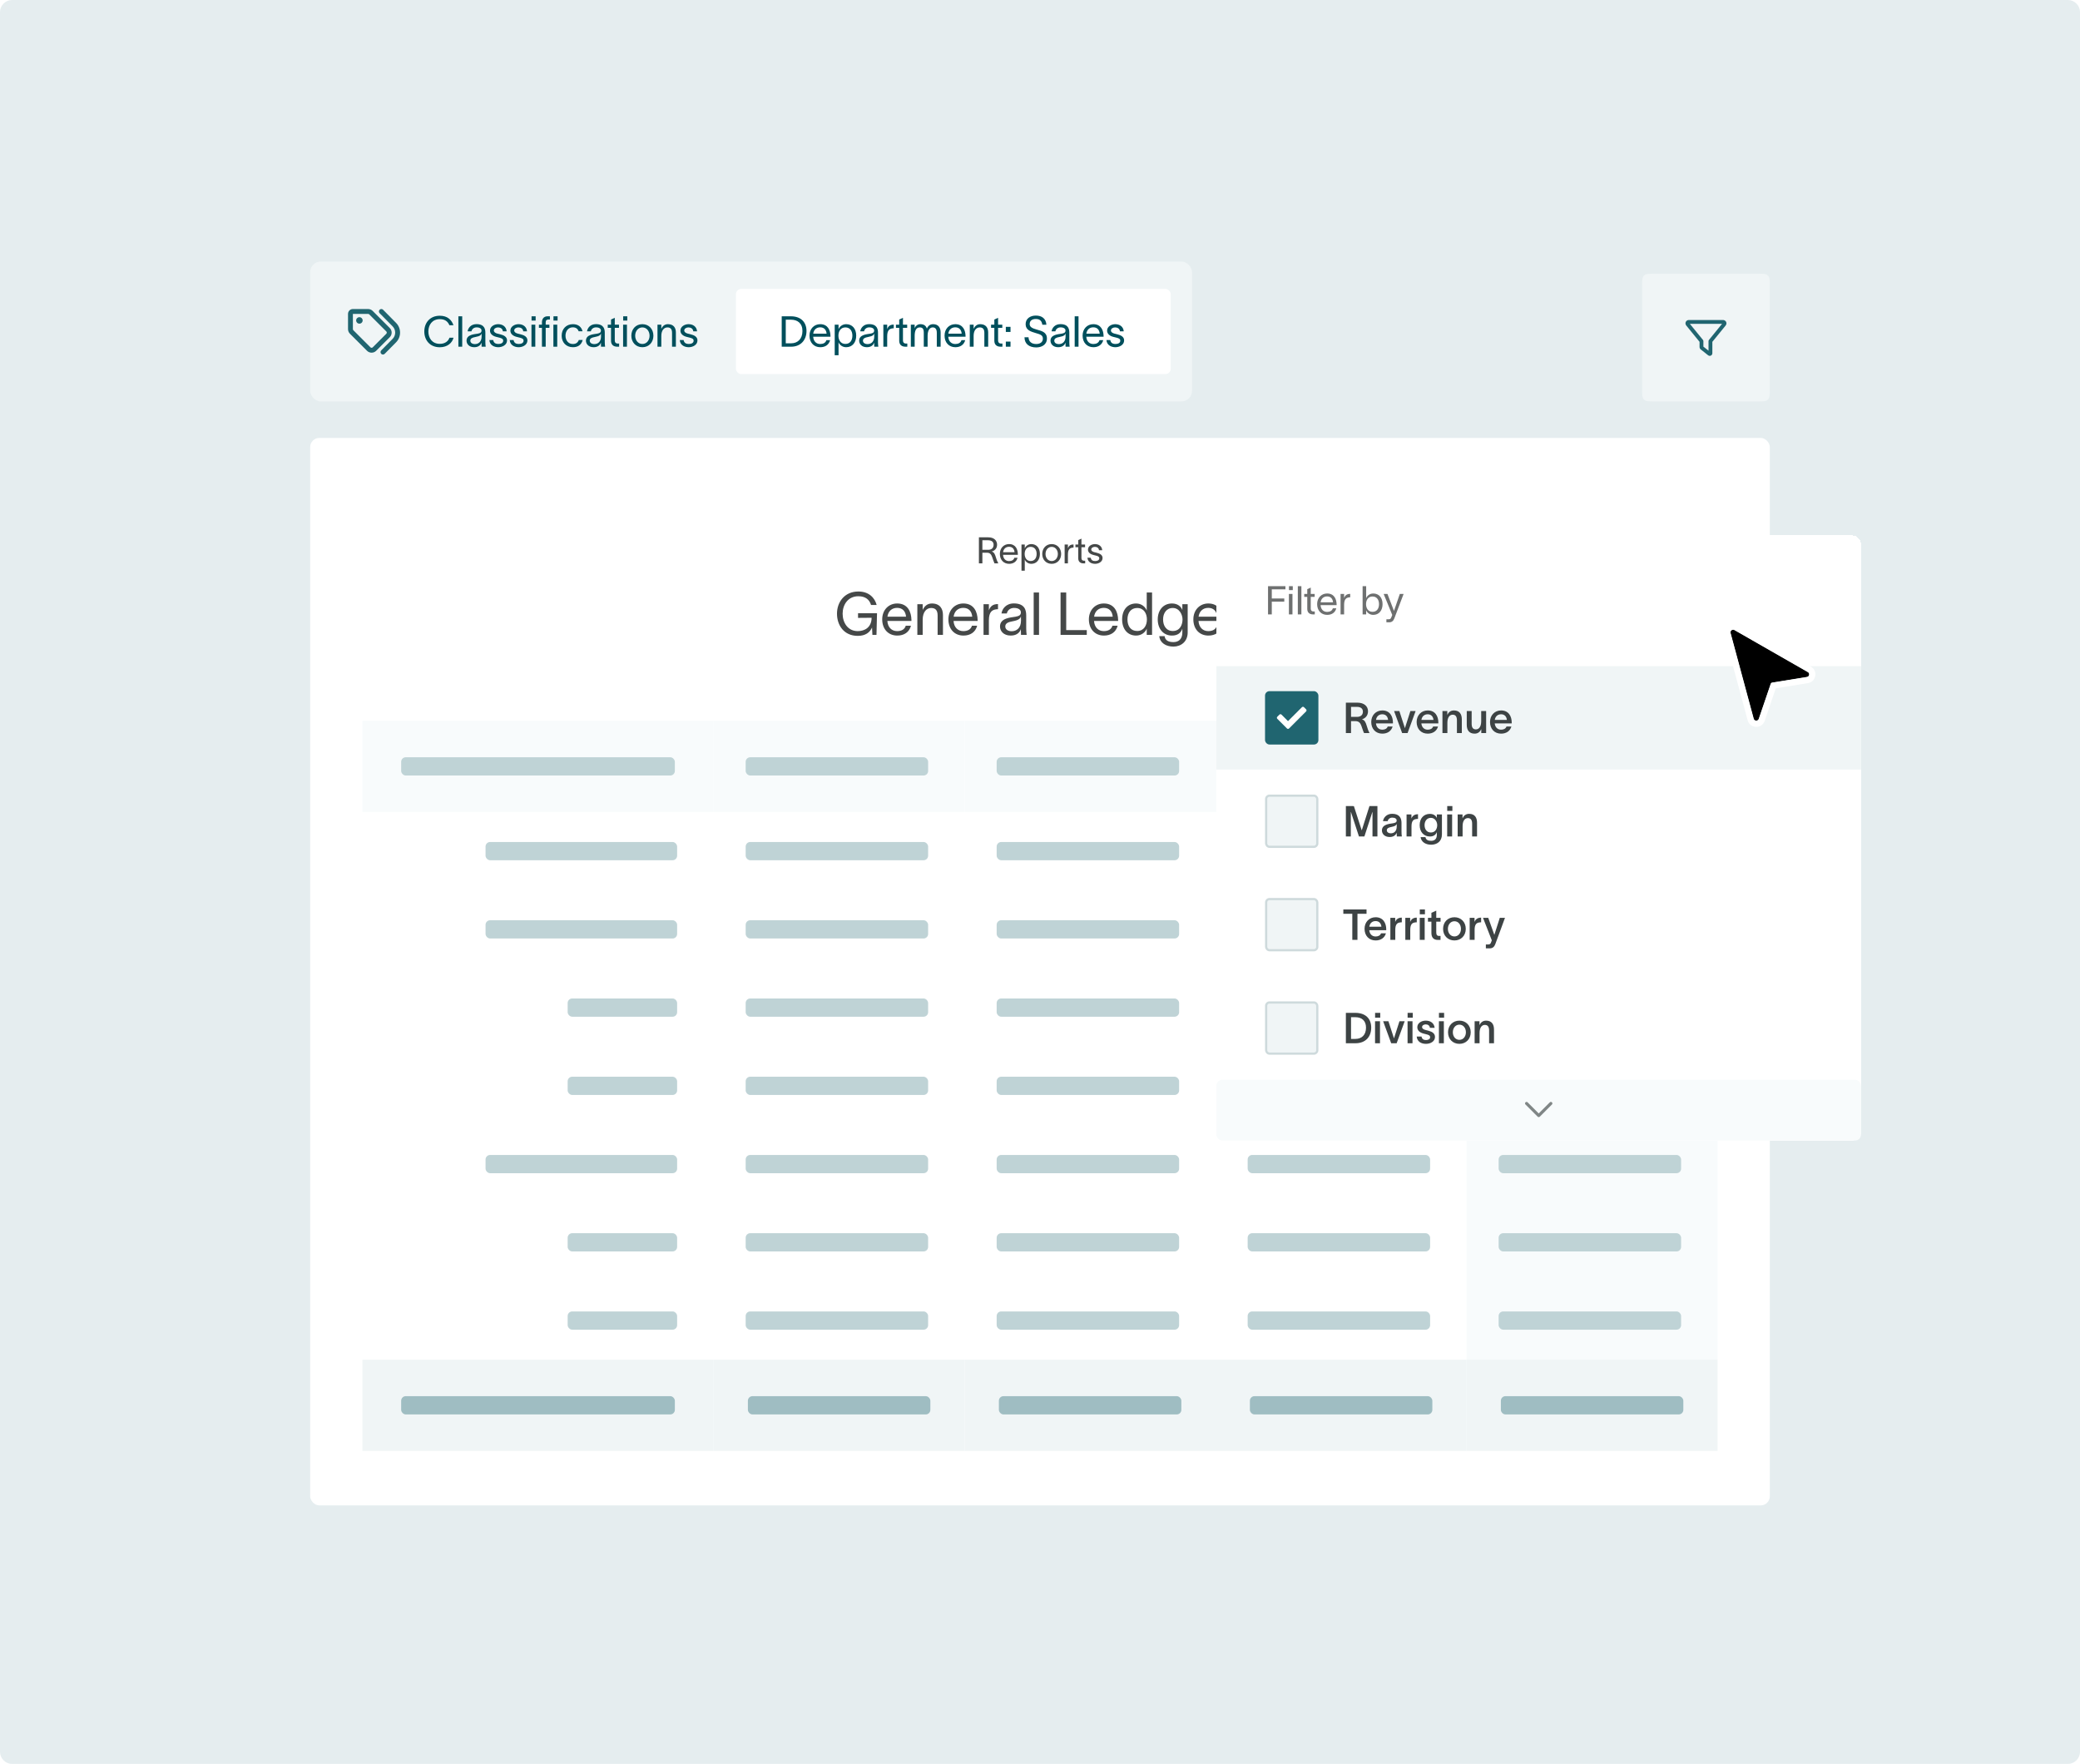 <svg width="684" height="580" viewBox="0 0 684 580" fill="none" xmlns="http://www.w3.org/2000/svg">
<g clip-path="url(#clip0_4791_24307)">
<path d="M0 4C0 1.791 1.791 0 4 0H680C682.209 0 684 1.791 684 4V576C684 578.209 682.209 580 680 580H4C1.791 580 0 578.209 0 576V4Z" fill="#E5EDEF"/>
<rect x="102" y="144" width="480" height="351" rx="3" fill="white"/>
<path d="M321.912 185.25V176.682H324.984C326.94 176.682 327.888 177.774 327.888 179.118C327.888 180.342 327.06 181.122 326.1 181.35C326.928 181.566 327.18 182.214 327.504 183.294C327.744 184.086 327.924 184.566 328.248 185.13V185.25H327.036C326.748 184.662 326.532 183.87 326.28 183.198C325.98 182.394 325.632 181.746 324.6 181.746H323.052V185.25H321.912ZM323.052 180.786H324.936C326.148 180.786 326.736 180.126 326.736 179.118C326.736 178.35 326.316 177.642 324.864 177.642H323.052V180.786ZM334.622 183.402C334.274 184.722 333.23 185.394 331.85 185.394C330.014 185.394 328.802 184.062 328.802 182.118C328.802 180.246 330.074 178.902 331.826 178.902C334.01 178.902 334.694 180.654 334.718 182.25V182.442H329.846C329.93 183.738 330.722 184.494 331.826 184.494C332.654 184.494 333.35 184.17 333.566 183.402H334.622ZM329.858 181.578H333.626C333.53 180.498 332.93 179.79 331.826 179.79C330.71 179.79 330.002 180.51 329.858 181.578ZM339.141 178.902C340.893 178.902 341.973 180.21 341.973 182.13C341.973 184.05 340.893 185.394 339.141 185.394C338.013 185.394 337.233 184.65 337.005 184.014H336.993V187.65H335.913V179.046H336.993V180.306H337.005C337.233 179.658 338.013 178.902 339.141 178.902ZM336.957 182.13C336.957 183.354 337.581 184.47 338.925 184.47C340.233 184.47 340.893 183.474 340.893 182.13C340.893 180.786 340.197 179.814 338.925 179.814C337.581 179.814 336.957 180.918 336.957 182.13ZM345.844 185.394C343.96 185.394 342.736 183.978 342.736 182.154C342.736 180.33 343.96 178.902 345.844 178.902C347.728 178.902 348.952 180.33 348.952 182.154C348.952 183.978 347.728 185.394 345.844 185.394ZM343.816 182.154C343.816 183.426 344.632 184.482 345.844 184.482C347.056 184.482 347.872 183.426 347.872 182.154C347.872 180.87 347.056 179.814 345.844 179.814C344.632 179.814 343.816 180.87 343.816 182.154ZM351.184 179.046V180.294C351.496 179.382 352.096 179.022 353.032 179.022V180.054C352.984 180.054 352.792 180.066 352.636 180.09C351.916 180.198 351.184 180.522 351.184 182.322V185.25H350.104V179.046H351.184ZM355.631 183.51C355.631 184.062 355.943 184.362 356.423 184.362H356.855V185.25H356.315C355.115 185.25 354.575 184.542 354.575 183.582V179.934H353.651V179.046H354.575V177.594L355.631 177.114V179.046H356.819V179.934H355.631V183.51ZM361.399 180.918C361.327 180.114 360.655 179.814 360.031 179.814C359.443 179.814 358.855 180.15 358.855 180.678C358.855 181.158 359.335 181.434 359.875 181.566L360.691 181.77C361.627 181.998 362.575 182.442 362.575 183.474C362.575 184.794 361.195 185.394 360.115 185.394C359.071 185.394 357.703 184.914 357.595 183.378H358.675C358.819 184.17 359.311 184.482 360.151 184.482C360.763 184.482 361.495 184.266 361.495 183.546C361.495 183.018 360.979 182.838 360.391 182.694L359.527 182.478C358.603 182.25 357.775 181.686 357.775 180.726C357.775 179.562 358.975 178.902 360.067 178.902C361.279 178.902 362.347 179.55 362.467 180.918H361.399Z" fill="#1D2020" fill-opacity="0.82"/>
<path d="M282.164 203.173V201.652H288.404L288.228 208.75H286.883L286.766 206.332C286.064 207.95 284.621 209.082 282.066 209.082C277.523 209.082 275.241 205.591 275.241 201.788C275.241 197.986 277.718 194.495 282.261 194.495C285.791 194.495 287.663 196.601 288.287 198.922H286.434C285.947 197.284 284.738 196.055 282.261 196.055C278.829 196.055 277.094 198.883 277.094 201.788C277.094 204.694 278.771 207.521 282.066 207.521C284.328 207.521 286.59 206.332 286.629 203.134L282.164 203.173ZM299.568 205.747C299.003 207.892 297.306 208.984 295.064 208.984C292.08 208.984 290.111 206.819 290.111 203.66C290.111 200.618 292.178 198.434 295.025 198.434C298.574 198.434 299.685 201.281 299.724 203.875V204.187H291.807C291.944 206.293 293.231 207.521 295.025 207.521C296.37 207.521 297.501 206.995 297.852 205.747H299.568ZM291.827 202.783H297.95C297.794 201.028 296.819 199.877 295.025 199.877C293.211 199.877 292.061 201.047 291.827 202.783ZM301.665 208.75V198.668H303.42V200.56C303.947 199.409 304.883 198.434 306.443 198.434C309.095 198.434 310.089 200.17 310.089 202.217V208.75H308.334V202.393C308.334 200.618 307.574 199.916 306.209 199.916C304.727 199.916 303.42 201.164 303.42 203.797V208.75H301.665ZM321.334 205.747C320.769 207.892 319.072 208.984 316.83 208.984C313.846 208.984 311.877 206.819 311.877 203.66C311.877 200.618 313.944 198.434 316.791 198.434C320.34 198.434 321.451 201.281 321.49 203.875V204.187H313.573C313.71 206.293 314.997 207.521 316.791 207.521C318.136 207.521 319.267 206.995 319.618 205.747H321.334ZM313.593 202.783H319.716C319.56 201.028 318.585 199.877 316.791 199.877C314.977 199.877 313.827 201.047 313.593 202.783ZM325.187 198.668V200.696C325.694 199.214 326.669 198.629 328.19 198.629V200.306C328.112 200.306 327.8 200.326 327.546 200.365C326.376 200.54 325.187 201.067 325.187 203.992V208.75H323.432V198.668H325.187ZM329.334 201.71C329.549 200.248 330.777 198.415 333.41 198.415C337.115 198.415 337.466 200.813 337.466 202.373V206.702C337.466 207.463 337.544 208.262 337.622 208.75H335.75C335.711 208.262 335.711 207.853 335.711 207.287V206.897H335.691C335.457 207.677 334.619 208.984 332.376 208.984C329.958 208.984 328.847 207.443 328.847 206C328.847 203.153 332.435 203.056 333.956 202.783C335.282 202.549 335.711 202.178 335.711 201.34C335.711 200.501 334.911 199.897 333.468 199.897C332.24 199.897 331.323 200.618 331.089 201.71H329.334ZM330.582 206C330.582 206.956 331.46 207.56 332.688 207.56C334.229 207.56 335.75 206.566 335.75 204.07L335.73 202.666C335.535 203.329 335.106 203.914 332.922 204.304C331.46 204.557 330.582 204.986 330.582 206ZM339.923 194.827H341.678V208.75H339.923V194.827ZM348.764 194.827H350.617V207.19H357.383V208.75H348.764V194.827ZM367.533 205.747C366.967 207.892 365.271 208.984 363.028 208.984C360.045 208.984 358.075 206.819 358.075 203.66C358.075 200.618 360.142 198.434 362.989 198.434C366.538 198.434 367.65 201.281 367.689 203.875V204.187H359.772C359.908 206.293 361.195 207.521 362.989 207.521C364.335 207.521 365.466 206.995 365.817 205.747H367.533ZM359.791 202.783H365.914C365.758 201.028 364.783 199.877 362.989 199.877C361.176 199.877 360.025 201.047 359.791 202.783ZM373.608 198.434C375.441 198.434 376.708 199.663 377.079 200.716H377.098V194.827H378.853V208.75H377.098V206.741H377.079C376.708 207.775 375.441 208.984 373.608 208.984C370.761 208.984 369.006 206.8 369.006 203.68C369.006 200.56 370.761 198.434 373.608 198.434ZM370.761 203.68C370.761 205.864 371.833 207.482 373.959 207.482C376.143 207.482 377.157 205.669 377.157 203.68C377.157 201.71 376.143 199.916 373.959 199.916C371.892 199.916 370.761 201.496 370.761 203.68ZM388.81 198.668H390.565V207.97C390.565 210.954 388.381 212.611 385.885 212.611C383.389 212.611 381.439 211.363 381.224 209.179H382.979C383.174 210.622 384.286 211.129 385.885 211.129C387.484 211.129 388.81 210.252 388.81 207.97V206.761H388.79C388.361 208.009 387.367 208.984 385.397 208.984C382.511 208.984 380.717 206.702 380.717 203.68C380.717 200.677 382.511 198.434 385.397 198.434C387.367 198.434 388.42 199.546 388.79 200.54H388.81V198.668ZM382.472 203.68C382.472 205.669 383.467 207.482 385.67 207.482C388.147 207.482 388.868 205.279 388.868 203.68C388.868 202.1 387.835 199.916 385.67 199.916C383.525 199.916 382.472 201.71 382.472 203.68ZM401.886 205.747C401.321 207.892 399.624 208.984 397.382 208.984C394.398 208.984 392.429 206.819 392.429 203.66C392.429 200.618 394.496 198.434 397.343 198.434C400.892 198.434 402.003 201.281 402.042 203.875V204.187H394.125C394.262 206.293 395.549 207.521 397.343 207.521C398.688 207.521 399.819 206.995 400.17 205.747H401.886ZM394.145 202.783H400.268C400.112 201.028 399.137 199.877 397.343 199.877C395.529 199.877 394.379 201.047 394.145 202.783ZM405.738 198.668V200.696C406.245 199.214 407.22 198.629 408.741 198.629V200.306C408.663 200.306 408.351 200.326 408.098 200.365C406.928 200.54 405.738 201.067 405.738 203.992V208.75H403.983V198.668H405.738Z" fill="#1D2020" fill-opacity="0.82"/>
<g clip-path="url(#clip1_4791_24307)">
<rect width="115.5" height="30" transform="translate(119.172 237)" fill="#F8FBFC"/>
<rect x="131.922" y="249" width="90" height="6" rx="1.5" fill="#BFD3D6"/>
<g clip-path="url(#clip2_4791_24307)">
<rect x="159.672" y="276.863" width="63" height="6" rx="1.5" fill="#BFD3D6"/>
<rect x="159.672" y="302.59" width="63" height="6" rx="1.5" fill="#BFD3D6"/>
<rect x="186.672" y="328.315" width="36" height="6" rx="1.5" fill="#BFD3D6"/>
<rect x="186.672" y="354.042" width="36" height="6" rx="1.5" fill="#BFD3D6"/>
<rect x="159.672" y="379.769" width="63" height="6" rx="1.5" fill="#BFD3D6"/>
<rect x="186.672" y="405.494" width="36" height="6" rx="1.5" fill="#BFD3D6"/>
<rect x="186.672" y="431.221" width="36" height="6" rx="1.5" fill="#BFD3D6"/>
<g clip-path="url(#clip3_4791_24307)">
<rect width="115.5" height="30" transform="translate(119.172 447.084)" fill="#F0F5F6"/>
<rect x="131.922" y="459.084" width="90" height="6" rx="1.5" fill="#9FBDC2"/>
</g>
</g>
<rect width="82.538" height="30" transform="translate(234.672 237)" fill="#F8FBFC"/>
<rect x="245.211" y="249" width="60" height="6" rx="1.5" fill="#BFD3D6"/>
<g clip-path="url(#clip4_4791_24307)">
<rect x="245.211" y="276.863" width="60" height="6" rx="1.5" fill="#BFD3D6"/>
<rect x="245.211" y="302.59" width="60" height="6" rx="1.5" fill="#BFD3D6"/>
<rect x="245.211" y="328.315" width="60" height="6" rx="1.5" fill="#BFD3D6"/>
<rect x="245.211" y="354.042" width="60" height="6" rx="1.5" fill="#BFD3D6"/>
<rect x="245.211" y="379.769" width="60" height="6" rx="1.5" fill="#BFD3D6"/>
<rect x="245.211" y="405.494" width="60" height="6" rx="1.5" fill="#BFD3D6"/>
<rect x="245.211" y="431.221" width="60" height="6" rx="1.5" fill="#BFD3D6"/>
<rect width="82.538" height="30" transform="translate(234.672 447.084)" fill="#F0F5F6"/>
<rect x="245.941" y="459.084" width="60" height="6" rx="1.5" fill="#9FBDC2"/>
</g>
<rect width="82.538" height="30" transform="translate(317.211 237)" fill="#F8FBFC"/>
<rect x="327.75" y="249" width="60" height="6" rx="1.5" fill="#BFD3D6"/>
<g clip-path="url(#clip5_4791_24307)">
<rect x="327.75" y="276.863" width="60" height="6" rx="1.5" fill="#BFD3D6"/>
<rect x="327.75" y="302.59" width="60" height="6" rx="1.5" fill="#BFD3D6"/>
<rect x="327.75" y="328.315" width="60" height="6" rx="1.5" fill="#BFD3D6"/>
<rect x="327.75" y="354.042" width="60" height="6" rx="1.5" fill="#BFD3D6"/>
<rect x="327.75" y="379.769" width="60" height="6" rx="1.5" fill="#BFD3D6"/>
<rect x="327.75" y="405.494" width="60" height="6" rx="1.5" fill="#BFD3D6"/>
<rect x="327.75" y="431.221" width="60" height="6" rx="1.5" fill="#BFD3D6"/>
<rect width="82.538" height="30" transform="translate(317.211 447.084)" fill="#F0F5F6"/>
<rect x="328.48" y="459.084" width="60" height="6" rx="1.5" fill="#9FBDC2"/>
</g>
<rect width="82.538" height="30" transform="translate(399.75 237)" fill="#F8FBFC"/>
<rect x="410.289" y="249" width="60" height="6" rx="1.5" fill="#BFD3D6"/>
<g clip-path="url(#clip6_4791_24307)">
<rect x="410.289" y="276.863" width="60" height="6" rx="1.5" fill="#BFD3D6"/>
<rect x="410.289" y="302.59" width="60" height="6" rx="1.5" fill="#BFD3D6"/>
<rect x="410.289" y="328.315" width="60" height="6" rx="1.5" fill="#BFD3D6"/>
<rect x="410.289" y="354.042" width="60" height="6" rx="1.5" fill="#BFD3D6"/>
<rect x="410.289" y="379.769" width="60" height="6" rx="1.5" fill="#BFD3D6"/>
<rect x="410.289" y="405.494" width="60" height="6" rx="1.5" fill="#BFD3D6"/>
<rect x="410.289" y="431.221" width="60" height="6" rx="1.5" fill="#BFD3D6"/>
<rect width="82.538" height="30" transform="translate(399.75 447.084)" fill="#F0F5F6"/>
<rect x="411.02" y="459.084" width="60" height="6" rx="1.5" fill="#9FBDC2"/>
</g>
<rect width="82.538" height="30" transform="translate(482.285 237)" fill="#F8FBFC"/>
<rect x="493.555" y="249" width="60" height="6" rx="1.5" fill="#BFD3D6"/>
<g clip-path="url(#clip7_4791_24307)">
<rect width="82.538" height="25.726" transform="translate(482.285 267)" fill="#F8FBFC"/>
<rect x="492.824" y="276.863" width="60" height="6" rx="1.5" fill="#BFD3D6"/>
<rect width="82.538" height="25.726" transform="translate(482.285 292.727)" fill="#F8FBFC"/>
<rect x="492.824" y="302.59" width="60" height="6" rx="1.5" fill="#BFD3D6"/>
<rect width="82.538" height="25.726" transform="translate(482.285 318.452)" fill="#F8FBFC"/>
<rect x="492.824" y="328.315" width="60" height="6" rx="1.5" fill="#BFD3D6"/>
<rect width="82.538" height="25.726" transform="translate(482.285 344.179)" fill="#F8FBFC"/>
<rect x="492.824" y="354.042" width="60" height="6" rx="1.5" fill="#BFD3D6"/>
<rect width="82.538" height="25.726" transform="translate(482.285 369.905)" fill="#F8FBFC"/>
<rect x="492.824" y="379.769" width="60" height="6" rx="1.5" fill="#BFD3D6"/>
<rect width="82.538" height="25.726" transform="translate(482.285 395.631)" fill="#F8FBFC"/>
<rect x="492.824" y="405.494" width="60" height="6" rx="1.5" fill="#BFD3D6"/>
<rect width="82.538" height="25.726" transform="translate(482.285 421.357)" fill="#F8FBFC"/>
<rect x="492.824" y="431.221" width="60" height="6" rx="1.5" fill="#BFD3D6"/>
<rect width="82.538" height="30" transform="translate(482.285 447.084)" fill="#F0F5F6"/>
<rect x="493.555" y="459.084" width="60" height="6" rx="1.5" fill="#9FBDC2"/>
</g>
</g>
<rect x="102" y="86" width="290" height="46" rx="3.5" fill="#F0F5F6"/>
<path d="M125.975 101.849C125.664 101.535 125.156 101.532 124.842 101.842C124.528 102.153 124.525 102.661 124.836 102.975L129.103 107.297C130.236 108.443 130.236 110.284 129.103 111.431L125.364 115.217C125.053 115.531 125.056 116.039 125.37 116.35C125.685 116.661 126.192 116.658 126.503 116.343L130.246 112.56C131.998 110.789 131.998 107.942 130.246 106.17L125.975 101.849ZM122.556 102.237C122.155 101.836 121.611 101.612 121.042 101.612H116.049C115.164 101.612 114.445 102.33 114.445 103.216V108.212C114.445 108.78 114.669 109.325 115.07 109.726L120.685 115.341C121.52 116.176 122.874 116.176 123.709 115.341L128.171 110.879C129.006 110.044 129.006 108.69 128.171 107.855L122.556 102.24V102.237ZM116.049 103.216H121.046C121.186 103.216 121.323 103.273 121.423 103.373L127.038 108.988C127.245 109.195 127.245 109.536 127.038 109.743L122.576 114.204C122.369 114.412 122.028 114.412 121.821 114.204L116.207 108.59C116.106 108.49 116.049 108.353 116.049 108.212V103.216ZM119.258 105.355C119.258 105.071 119.145 104.799 118.945 104.599C118.744 104.398 118.472 104.285 118.188 104.285C117.905 104.285 117.633 104.398 117.432 104.599C117.232 104.799 117.119 105.071 117.119 105.355C117.119 105.638 117.232 105.91 117.432 106.111C117.633 106.312 117.905 106.424 118.188 106.424C118.472 106.424 118.744 106.312 118.945 106.111C119.145 105.91 119.258 105.638 119.258 105.355Z" fill="#206570"/>
<path d="M149.136 111.046C148.744 112.684 147.176 114.182 144.628 114.182C141.338 114.182 139.532 111.816 139.532 109.002C139.532 106.188 141.338 103.822 144.628 103.822C147.134 103.822 148.506 105.166 149.122 106.944H147.792C147.246 105.684 146.322 104.942 144.628 104.942C142.136 104.942 140.862 106.832 140.862 109.002C140.862 111.172 142.122 113.062 144.628 113.062C146.336 113.062 147.4 112.208 147.806 111.046H149.136ZM150.738 104.004H151.998V114H150.738V104.004ZM153.773 108.946C153.927 107.896 154.809 106.58 156.699 106.58C159.359 106.58 159.611 108.302 159.611 109.422V112.53C159.611 113.076 159.667 113.65 159.723 114H158.379C158.351 113.65 158.351 113.356 158.351 112.95V112.67H158.337C158.169 113.23 157.567 114.168 155.957 114.168C154.221 114.168 153.423 113.062 153.423 112.026C153.423 109.982 155.999 109.912 157.091 109.716C158.043 109.548 158.351 109.282 158.351 108.68C158.351 108.078 157.777 107.644 156.741 107.644C155.859 107.644 155.201 108.162 155.033 108.946H153.773ZM154.669 112.026C154.669 112.712 155.299 113.146 156.181 113.146C157.287 113.146 158.379 112.432 158.379 110.64L158.365 109.632C158.225 110.108 157.917 110.528 156.349 110.808C155.299 110.99 154.669 111.298 154.669 112.026ZM165.365 108.946C165.281 108.008 164.497 107.658 163.769 107.658C163.083 107.658 162.397 108.05 162.397 108.666C162.397 109.226 162.957 109.548 163.587 109.702L164.539 109.94C165.631 110.206 166.737 110.724 166.737 111.928C166.737 113.468 165.127 114.168 163.867 114.168C162.649 114.168 161.053 113.608 160.927 111.816H162.187C162.355 112.74 162.929 113.104 163.909 113.104C164.623 113.104 165.477 112.852 165.477 112.012C165.477 111.396 164.875 111.186 164.189 111.018L163.181 110.766C162.103 110.5 161.137 109.842 161.137 108.722C161.137 107.364 162.537 106.594 163.811 106.594C165.225 106.594 166.471 107.35 166.611 108.946H165.365ZM172.064 108.946C171.98 108.008 171.196 107.658 170.468 107.658C169.782 107.658 169.096 108.05 169.096 108.666C169.096 109.226 169.656 109.548 170.286 109.702L171.238 109.94C172.33 110.206 173.436 110.724 173.436 111.928C173.436 113.468 171.826 114.168 170.566 114.168C169.348 114.168 167.752 113.608 167.626 111.816H168.886C169.054 112.74 169.628 113.104 170.608 113.104C171.322 113.104 172.176 112.852 172.176 112.012C172.176 111.396 171.574 111.186 170.888 111.018L169.88 110.766C168.802 110.5 167.836 109.842 167.836 108.722C167.836 107.364 169.236 106.594 170.51 106.594C171.924 106.594 173.17 107.35 173.31 108.946H172.064ZM176.145 105.404H174.801V104.004H176.145V105.404ZM174.773 114V106.762H176.033V114H174.773ZM178.217 105.95C178.217 104.942 178.763 104.004 180.051 104.004H180.835V105.068H180.373C179.827 105.068 179.449 105.25 179.449 106.006V106.762H180.667V107.798H179.449V114H178.217V107.798H177.223V106.762H178.217V105.95ZM181.983 114V106.762H183.243V114H181.983ZM182.011 105.404V104.004H183.355V105.404H182.011ZM191.618 111.788C191.212 113.3 190.162 114.168 188.412 114.168C186.158 114.168 184.702 112.572 184.702 110.388C184.702 108.204 186.158 106.594 188.412 106.594C190.26 106.594 191.254 107.616 191.562 108.932H190.302C190.036 108.274 189.546 107.63 188.37 107.63C186.9 107.63 185.962 108.834 185.962 110.388C185.962 111.928 186.9 113.118 188.37 113.118C189.42 113.118 190.022 112.642 190.344 111.788H191.618ZM193.038 108.946C193.192 107.896 194.074 106.58 195.964 106.58C198.624 106.58 198.876 108.302 198.876 109.422V112.53C198.876 113.076 198.932 113.65 198.988 114H197.644C197.616 113.65 197.616 113.356 197.616 112.95V112.67H197.602C197.434 113.23 196.832 114.168 195.222 114.168C193.486 114.168 192.688 113.062 192.688 112.026C192.688 109.982 195.264 109.912 196.356 109.716C197.308 109.548 197.616 109.282 197.616 108.68C197.616 108.078 197.042 107.644 196.006 107.644C195.124 107.644 194.466 108.162 194.298 108.946H193.038ZM193.934 112.026C193.934 112.712 194.564 113.146 195.446 113.146C196.552 113.146 197.644 112.432 197.644 110.64L197.63 109.632C197.49 110.108 197.182 110.528 195.614 110.808C194.564 110.99 193.934 111.298 193.934 112.026ZM202.166 111.97C202.166 112.614 202.53 112.964 203.09 112.964H203.594V114H202.964C201.564 114 200.934 113.174 200.934 112.054V107.798H199.856V106.762H200.934V105.068L202.166 104.508V106.762H203.552V107.798H202.166V111.97ZM206.278 105.404H204.934V104.004H206.278V105.404ZM204.906 114V106.762H206.166V114H204.906ZM211.242 114.168C209.044 114.168 207.616 112.516 207.616 110.388C207.616 108.26 209.044 106.594 211.242 106.594C213.44 106.594 214.868 108.26 214.868 110.388C214.868 112.516 213.44 114.168 211.242 114.168ZM208.876 110.388C208.876 111.872 209.828 113.104 211.242 113.104C212.656 113.104 213.608 111.872 213.608 110.388C213.608 108.89 212.656 107.658 211.242 107.658C209.828 107.658 208.876 108.89 208.876 110.388ZM216.212 114V106.762H217.472V108.12C217.85 107.294 218.522 106.594 219.642 106.594C221.546 106.594 222.26 107.84 222.26 109.31V114H221V109.436C221 108.162 220.454 107.658 219.474 107.658C218.41 107.658 217.472 108.554 217.472 110.444V114H216.212ZM227.982 108.946C227.898 108.008 227.114 107.658 226.386 107.658C225.7 107.658 225.014 108.05 225.014 108.666C225.014 109.226 225.574 109.548 226.204 109.702L227.156 109.94C228.248 110.206 229.354 110.724 229.354 111.928C229.354 113.468 227.744 114.168 226.484 114.168C225.266 114.168 223.67 113.608 223.544 111.816H224.804C224.972 112.74 225.546 113.104 226.526 113.104C227.24 113.104 228.094 112.852 228.094 112.012C228.094 111.396 227.492 111.186 226.806 111.018L225.798 110.766C224.72 110.5 223.754 109.842 223.754 108.722C223.754 107.364 225.154 106.594 226.428 106.594C227.842 106.594 229.088 107.35 229.228 108.946H227.982Z" fill="#004F5C"/>
<rect x="242" y="95" width="143" height="28" rx="1.75" fill="white"/>
<path d="M260.074 104.004C263.35 104.004 265.212 105.908 265.212 108.834C265.212 111.76 263.35 114 260.158 114H257.064V104.004H260.074ZM258.394 112.88H260.2C262.23 112.88 263.882 111.508 263.882 108.834C263.882 106.272 262.23 105.124 260.144 105.124H258.394V112.88ZM272.986 111.844C272.58 113.384 271.362 114.168 269.752 114.168C267.61 114.168 266.196 112.614 266.196 110.346C266.196 108.162 267.68 106.594 269.724 106.594C272.272 106.594 273.07 108.638 273.098 110.5V110.724H267.414C267.512 112.236 268.436 113.118 269.724 113.118C270.69 113.118 271.502 112.74 271.754 111.844H272.986ZM267.428 109.716H271.824C271.712 108.456 271.012 107.63 269.724 107.63C268.422 107.63 267.596 108.47 267.428 109.716ZM278.258 106.594C280.302 106.594 281.562 108.12 281.562 110.36C281.562 112.6 280.302 114.168 278.258 114.168C276.942 114.168 276.032 113.3 275.766 112.558H275.752V116.8H274.492V106.762H275.752V108.232H275.766C276.032 107.476 276.942 106.594 278.258 106.594ZM275.71 110.36C275.71 111.788 276.438 113.09 278.006 113.09C279.532 113.09 280.302 111.928 280.302 110.36C280.302 108.792 279.49 107.658 278.006 107.658C276.438 107.658 275.71 108.946 275.71 110.36ZM282.886 108.946C283.04 107.896 283.922 106.58 285.812 106.58C288.472 106.58 288.724 108.302 288.724 109.422V112.53C288.724 113.076 288.78 113.65 288.836 114H287.492C287.464 113.65 287.464 113.356 287.464 112.95V112.67H287.45C287.282 113.23 286.68 114.168 285.07 114.168C283.334 114.168 282.536 113.062 282.536 112.026C282.536 109.982 285.112 109.912 286.204 109.716C287.156 109.548 287.464 109.282 287.464 108.68C287.464 108.078 286.89 107.644 285.854 107.644C284.972 107.644 284.314 108.162 284.146 108.946H282.886ZM283.782 112.026C283.782 112.712 284.412 113.146 285.294 113.146C286.4 113.146 287.492 112.432 287.492 110.64L287.478 109.632C287.338 110.108 287.03 110.528 285.462 110.808C284.412 110.99 283.782 111.298 283.782 112.026ZM291.748 106.762V108.218C292.112 107.154 292.812 106.734 293.904 106.734V107.938C293.848 107.938 293.624 107.952 293.442 107.98C292.602 108.106 291.748 108.484 291.748 110.584V114H290.488V106.762H291.748ZM296.936 111.97C296.936 112.614 297.3 112.964 297.86 112.964H298.364V114H297.734C296.334 114 295.704 113.174 295.704 112.054V107.798H294.626V106.762H295.704V105.068L296.936 104.508V106.762H298.322V107.798H296.936V111.97ZM299.525 114V106.762H300.785V107.994C300.925 107.336 301.639 106.594 302.619 106.594C303.795 106.594 304.467 107.042 304.803 108.036C305.251 107.056 305.909 106.594 306.875 106.594C308.639 106.594 309.325 107.84 309.325 109.31V114H308.065V109.436C308.065 108.162 307.547 107.658 306.707 107.658C305.783 107.658 305.041 108.554 305.041 110.444V114H303.781V109.436C303.781 108.162 303.431 107.658 302.451 107.658C301.163 107.658 300.785 108.932 300.785 110.444V114H299.525ZM317.406 111.844C317 113.384 315.782 114.168 314.172 114.168C312.03 114.168 310.616 112.614 310.616 110.346C310.616 108.162 312.1 106.594 314.144 106.594C316.692 106.594 317.49 108.638 317.518 110.5V110.724H311.834C311.932 112.236 312.856 113.118 314.144 113.118C315.11 113.118 315.922 112.74 316.174 111.844H317.406ZM311.848 109.716H316.244C316.132 108.456 315.432 107.63 314.144 107.63C312.842 107.63 312.016 108.47 311.848 109.716ZM318.912 114V106.762H320.172V108.12C320.55 107.294 321.222 106.594 322.342 106.594C324.246 106.594 324.96 107.84 324.96 109.31V114H323.7V109.436C323.7 108.162 323.154 107.658 322.174 107.658C321.11 107.658 320.172 108.554 320.172 110.444V114H318.912ZM328.217 111.97C328.217 112.614 328.581 112.964 329.141 112.964H329.645V114H329.015C327.615 114 326.985 113.174 326.985 112.054V107.798H325.907V106.762H326.985V105.068L328.217 104.508V106.762H329.603V107.798H328.217V111.97ZM330.764 107.462H332.304V109.142H330.764V107.462ZM330.764 114V112.32H332.304V114H330.764ZM338.227 110.906C338.283 112.404 339.305 113.118 340.761 113.118C341.937 113.118 342.945 112.572 342.945 111.354C342.945 110.122 341.909 109.912 340.649 109.534C338.997 109.044 337.317 108.554 337.275 106.664C337.233 104.732 338.829 103.766 340.635 103.766C342.637 103.766 343.953 104.774 344.107 106.776H342.763C342.581 105.516 341.951 104.886 340.635 104.886C339.529 104.886 338.605 105.348 338.605 106.566C338.605 107.588 339.585 107.98 340.901 108.358C342.567 108.834 344.275 109.198 344.275 111.312C344.275 113.356 342.553 114.238 340.761 114.238C338.577 114.238 336.925 113.188 336.897 110.906H338.227ZM345.804 108.946C345.958 107.896 346.84 106.58 348.73 106.58C351.39 106.58 351.642 108.302 351.642 109.422V112.53C351.642 113.076 351.698 113.65 351.754 114H350.41C350.382 113.65 350.382 113.356 350.382 112.95V112.67H350.368C350.2 113.23 349.598 114.168 347.988 114.168C346.252 114.168 345.454 113.062 345.454 112.026C345.454 109.982 348.03 109.912 349.122 109.716C350.074 109.548 350.382 109.282 350.382 108.68C350.382 108.078 349.808 107.644 348.772 107.644C347.89 107.644 347.232 108.162 347.064 108.946H345.804ZM346.7 112.026C346.7 112.712 347.33 113.146 348.212 113.146C349.318 113.146 350.41 112.432 350.41 110.64L350.396 109.632C350.256 110.108 349.948 110.528 348.38 110.808C347.33 110.99 346.7 111.298 346.7 112.026ZM353.406 104.004H354.666V114H353.406V104.004ZM362.797 111.844C362.391 113.384 361.173 114.168 359.563 114.168C357.421 114.168 356.007 112.614 356.007 110.346C356.007 108.162 357.491 106.594 359.535 106.594C362.083 106.594 362.881 108.638 362.909 110.5V110.724H357.225C357.323 112.236 358.247 113.118 359.535 113.118C360.501 113.118 361.313 112.74 361.565 111.844H362.797ZM357.239 109.716H361.635C361.523 108.456 360.823 107.63 359.535 107.63C358.233 107.63 357.407 108.47 357.239 109.716ZM368.292 108.946C368.208 108.008 367.424 107.658 366.696 107.658C366.01 107.658 365.324 108.05 365.324 108.666C365.324 109.226 365.884 109.548 366.514 109.702L367.466 109.94C368.558 110.206 369.664 110.724 369.664 111.928C369.664 113.468 368.054 114.168 366.794 114.168C365.576 114.168 363.98 113.608 363.854 111.816H365.114C365.282 112.74 365.856 113.104 366.836 113.104C367.55 113.104 368.404 112.852 368.404 112.012C368.404 111.396 367.802 111.186 367.116 111.018L366.108 110.766C365.03 110.5 364.064 109.842 364.064 108.722C364.064 107.364 365.464 106.594 366.738 106.594C368.152 106.594 369.398 107.35 369.538 108.946H368.292Z" fill="#004F5C"/>
<path d="M540 94.2C540 92.22 540 91.23 540.615 90.615C541.23 90 542.22 90 544.2 90H577.8C579.78 90 580.77 90 581.385 90.615C582 91.23 582 92.22 582 94.2V127.8C582 129.78 582 130.77 581.385 131.385C580.77 132 579.78 132 577.8 132H544.2C542.22 132 541.23 132 540.615 131.385C540 130.77 540 129.78 540 127.8V94.2Z" fill="#F0F5F6"/>
<path d="M554.258 106.323C554.258 105.718 554.75 105.226 555.355 105.226H566.635C567.241 105.226 567.733 105.718 567.733 106.323C567.733 106.576 567.646 106.82 567.485 107.015L563.101 112.397V116.166C563.101 116.635 562.719 117.016 562.251 117.016C562.059 117.016 561.872 116.95 561.722 116.832L559.287 114.9C559.035 114.7 558.89 114.398 558.89 114.076V112.397L554.505 107.015C554.345 106.82 554.258 106.576 554.258 106.323ZM555.705 106.489L560.011 111.774C560.103 111.887 560.153 112.026 560.153 112.174V113.974L561.838 115.311V112.174C561.838 112.029 561.888 111.887 561.98 111.774L566.285 106.489H555.705Z" fill="#206570"/>
<g filter="url(#filter0_dd_4791_24307)">
<rect x="400" y="144" width="212" height="199.012" rx="2.92" fill="white" shape-rendering="crispEdges"/>
<path d="M416.988 170V160.718H422.708V161.758H418.223V164.761H422.331V165.801H418.223V170H416.988ZM425.127 162.018H423.879V160.718H425.127V162.018ZM423.853 170V163.279H425.023V170H423.853ZM426.785 160.718H427.955V170H426.785V160.718ZM431.033 168.115C431.033 168.713 431.371 169.038 431.891 169.038H432.359V170H431.774C430.474 170 429.889 169.233 429.889 168.193V164.241H428.888V163.279H429.889V161.706L431.033 161.186V163.279H432.32V164.241H431.033V168.115ZM439.441 167.998C439.064 169.428 437.933 170.156 436.438 170.156C434.449 170.156 433.136 168.713 433.136 166.607C433.136 164.579 434.514 163.123 436.412 163.123C438.778 163.123 439.519 165.021 439.545 166.75V166.958H434.267C434.358 168.362 435.216 169.181 436.412 169.181C437.309 169.181 438.063 168.83 438.297 167.998H439.441ZM434.28 166.022H438.362C438.258 164.852 437.608 164.085 436.412 164.085C435.203 164.085 434.436 164.865 434.28 166.022ZM442.009 163.279V164.631C442.347 163.643 442.997 163.253 444.011 163.253V164.371C443.959 164.371 443.751 164.384 443.582 164.41C442.802 164.527 442.009 164.878 442.009 166.828V170H440.839V163.279H442.009ZM451.585 163.123C453.483 163.123 454.653 164.54 454.653 166.62C454.653 168.7 453.483 170.156 451.585 170.156C450.363 170.156 449.518 169.35 449.271 168.661H449.258V170H448.088V160.718H449.258V164.644H449.271C449.518 163.942 450.363 163.123 451.585 163.123ZM449.219 166.62C449.219 167.946 449.895 169.155 451.351 169.155C452.768 169.155 453.483 168.076 453.483 166.62C453.483 165.164 452.729 164.111 451.351 164.111C449.895 164.111 449.219 165.307 449.219 166.62ZM456.263 163.279L458.395 168.843H458.408L460.319 163.279H461.567L458.525 171.3C458.226 172.106 457.732 172.6 456.822 172.6H455.912V171.612H456.653C457.303 171.612 457.407 171.248 457.602 170.767L457.836 170.182C456.9 167.881 455.951 165.58 455.015 163.279H456.263Z" fill="#1D2020" fill-opacity="0.64"/>
<rect width="212" height="34" transform="translate(400 187.013)" fill="#F0F5F6"/>
<rect x="416" y="195.237" width="17.55" height="17.55" rx="1.462" fill="#206570"/>
<path d="M423.21 207.505L420.041 204.336C419.851 204.146 419.851 203.837 420.041 203.647L420.731 202.957C420.921 202.767 421.23 202.767 421.42 202.957L423.555 205.092L428.127 200.52C428.317 200.329 428.626 200.329 428.816 200.52L429.506 201.209C429.696 201.4 429.696 201.708 429.506 201.899L423.899 207.505C423.709 207.695 423.4 207.695 423.21 207.505Z" fill="white"/>
<path d="M442.587 209.013V199.017H446.339C448.621 199.017 449.867 200.221 449.867 201.859C449.867 203.315 448.929 204.211 447.851 204.491C448.789 204.757 449.111 205.513 449.461 206.675C449.741 207.571 449.951 208.271 450.315 208.901V209.013H448.565C448.243 208.383 448.005 207.501 447.697 206.675C447.361 205.751 446.927 205.093 445.709 205.093H444.281V209.013H442.587ZM444.281 203.693H446.255C447.515 203.693 448.187 203.021 448.187 201.985C448.187 201.103 447.627 200.403 446.199 200.403H444.281V203.693ZM457.954 206.871C457.534 208.341 456.288 209.209 454.566 209.209C452.396 209.209 450.926 207.655 450.926 205.373C450.926 203.175 452.466 201.579 454.566 201.579C457.044 201.579 458.052 203.483 458.066 205.541C458.066 205.611 458.066 205.723 458.052 205.849H452.48C452.606 207.123 453.418 207.907 454.566 207.907C455.392 207.907 456.092 207.585 456.344 206.871H457.954ZM452.494 204.701H456.47C456.372 203.665 455.77 202.839 454.566 202.839C453.418 202.839 452.648 203.581 452.494 204.701ZM460.174 201.775C460.79 203.679 461.392 205.499 461.994 207.389H462.008C462.54 205.653 463.198 203.693 463.8 201.775H465.522C464.626 204.197 463.758 206.591 462.876 209.013H461.084L458.438 201.775H460.174ZM472.884 206.871C472.464 208.341 471.218 209.209 469.496 209.209C467.326 209.209 465.856 207.655 465.856 205.373C465.856 203.175 467.396 201.579 469.496 201.579C471.974 201.579 472.982 203.483 472.996 205.541C472.996 205.611 472.996 205.723 472.982 205.849H467.41C467.536 207.123 468.348 207.907 469.496 207.907C470.322 207.907 471.022 207.585 471.274 206.871H472.884ZM467.424 204.701H471.4C471.302 203.665 470.7 202.839 469.496 202.839C468.348 202.839 467.578 203.581 467.424 204.701ZM474.343 209.013V201.775H475.939V203.049C476.317 202.223 476.989 201.579 478.109 201.579C479.985 201.579 480.713 202.825 480.713 204.491V209.013H479.103V204.827C479.103 203.707 478.725 202.979 477.717 202.979C476.709 202.979 475.967 203.847 475.967 205.653V209.013H474.343ZM482.339 206.297V201.775H483.949V205.961C483.949 207.081 484.313 207.809 485.335 207.809C486.329 207.809 487.085 206.941 487.085 205.135V201.775H488.709V209.013H487.113V207.739C486.721 208.565 486.063 209.209 484.943 209.209C483.053 209.209 482.339 207.963 482.339 206.297ZM497.014 206.871C496.594 208.341 495.348 209.209 493.626 209.209C491.456 209.209 489.986 207.655 489.986 205.373C489.986 203.175 491.526 201.579 493.626 201.579C496.104 201.579 497.112 203.483 497.126 205.541C497.126 205.611 497.126 205.723 497.112 205.849H491.54C491.666 207.123 492.478 207.907 493.626 207.907C494.452 207.907 495.152 207.585 495.404 206.871H497.014ZM491.554 204.701H495.53C495.432 203.665 494.83 202.839 493.626 202.839C492.478 202.839 491.708 203.581 491.554 204.701Z" fill="#3D4344"/>
<rect x="416.366" y="229.603" width="16.819" height="16.819" rx="1.097" fill="#F0F5F6"/>
<rect x="416.366" y="229.603" width="16.819" height="16.819" rx="1.097" stroke="#CEDADC" stroke-width="0.731"/>
<path d="M442.587 243.013V233.017L445.219 233.031L447.795 240.997H447.809L450.343 233.017H452.961V243.013H451.337V234.977H451.295L448.677 243.013H446.885L444.253 234.977H444.211V243.013H442.587ZM454.791 237.987C454.973 236.839 455.939 235.565 457.829 235.565C460.223 235.565 460.881 237.007 460.881 238.561V241.347C460.881 241.893 460.909 242.593 460.993 243.013H459.341C459.313 242.733 459.299 242.453 459.299 242.159V241.823H459.285C459.047 242.411 458.431 243.195 456.989 243.195C455.351 243.195 454.441 242.187 454.441 241.039C454.441 239.037 456.891 238.869 457.941 238.701C458.865 238.561 459.285 238.379 459.285 237.763C459.285 237.189 458.739 236.825 457.857 236.825C457.073 236.825 456.499 237.273 456.331 237.987H454.791ZM456.051 240.983C456.051 241.557 456.541 241.977 457.395 241.977C458.361 241.977 459.313 241.375 459.313 239.653V238.897C459.159 239.303 458.781 239.653 457.549 239.891C456.555 240.073 456.051 240.381 456.051 240.983ZM464.14 235.775V237.119C464.518 236.111 465.274 235.719 466.31 235.705V237.245C466.226 237.245 465.806 237.245 465.582 237.315C464.868 237.455 464.168 237.833 464.168 239.709V243.013H462.544V235.775H464.14ZM472.496 235.775H474.176V242.313C474.176 244.679 472.51 245.729 470.62 245.729C468.688 245.729 467.344 244.721 467.162 243.237H468.758C468.898 244.119 469.598 244.455 470.62 244.455C471.754 244.455 472.496 243.853 472.496 242.495V241.613H472.482C472.174 242.383 471.516 243.027 470.214 243.027C468.226 243.027 466.854 241.543 466.854 239.289C466.854 237.049 468.198 235.593 470.214 235.593C471.488 235.593 472.216 236.265 472.482 236.909H472.496V235.775ZM468.464 239.289C468.464 240.577 469.136 241.711 470.55 241.711C472.076 241.711 472.622 240.367 472.622 239.289C472.622 238.239 471.922 236.895 470.55 236.895C469.178 236.895 468.464 238.029 468.464 239.289ZM477.609 234.613H475.915V233.017H477.609V234.613ZM475.901 243.013V235.775H477.525V243.013H475.901ZM479.347 243.013V235.775H480.943V237.049C481.321 236.223 481.993 235.579 483.113 235.579C484.989 235.579 485.717 236.825 485.717 238.491V243.013H484.107V238.827C484.107 237.707 483.729 236.979 482.721 236.979C481.713 236.979 480.971 237.847 480.971 239.653V243.013H479.347Z" fill="#3D4344"/>
<rect x="416.366" y="263.603" width="16.819" height="16.819" rx="1.097" fill="#F0F5F6"/>
<rect x="416.366" y="263.603" width="16.819" height="16.819" rx="1.097" stroke="#CEDADC" stroke-width="0.731"/>
<path d="M441.747 268.445V267.017H449.377V268.445H446.395V277.013H444.701V268.445H441.747ZM455.753 274.871C455.333 276.341 454.087 277.209 452.365 277.209C450.195 277.209 448.725 275.655 448.725 273.373C448.725 271.175 450.265 269.579 452.365 269.579C454.843 269.579 455.851 271.483 455.865 273.541C455.865 273.611 455.865 273.723 455.851 273.849H450.279C450.405 275.123 451.217 275.907 452.365 275.907C453.191 275.907 453.891 275.585 454.143 274.871H455.753ZM450.293 272.701H454.269C454.171 271.665 453.569 270.839 452.365 270.839C451.217 270.839 450.447 271.581 450.293 272.701ZM458.808 269.775V271.119C459.186 270.111 459.942 269.719 460.978 269.705V271.245C460.894 271.245 460.474 271.245 460.25 271.315C459.536 271.455 458.836 271.833 458.836 273.709V277.013H457.212V269.775H458.808ZM463.73 269.775V271.119C464.108 270.111 464.864 269.719 465.9 269.705V271.245C465.816 271.245 465.396 271.245 465.172 271.315C464.458 271.455 463.758 271.833 463.758 273.709V277.013H462.134V269.775H463.73ZM468.586 268.613H466.892V267.017H468.586V268.613ZM466.878 277.013V269.775H468.502V277.013H466.878ZM472.31 274.521C472.31 275.305 472.534 275.725 473.234 275.725H473.71V277.027L472.926 277.041C471.26 277.055 470.714 276.061 470.714 274.717V271.035H469.58V269.775H470.714V268.123L472.31 267.409V269.775H473.724V271.035H472.31V274.521ZM478.289 277.209C476.147 277.209 474.551 275.669 474.551 273.401C474.551 271.133 476.147 269.579 478.289 269.579C480.417 269.579 482.013 271.133 482.013 273.401C482.013 275.669 480.417 277.209 478.289 277.209ZM476.133 273.401C476.133 274.773 476.987 275.893 478.289 275.893C479.577 275.893 480.431 274.773 480.431 273.401C480.431 272.015 479.577 270.895 478.289 270.895C476.987 270.895 476.133 272.015 476.133 273.401ZM484.894 269.775V271.119C485.272 270.111 486.028 269.719 487.064 269.705V271.245C486.98 271.245 486.56 271.245 486.336 271.315C485.622 271.455 484.922 271.833 484.922 273.709V277.013H483.298V269.775H484.894ZM489.404 269.775C490.076 271.679 490.72 273.429 491.392 275.333H491.42C491.952 273.583 492.582 271.707 493.198 269.775H494.906C493.142 274.689 493.562 273.359 491.714 278.441C491.392 279.309 490.846 279.813 489.866 279.813H488.62V278.525H489.418C490.006 278.525 490.188 278.259 490.356 277.755L490.58 277.181C489.53 274.451 488.606 272.155 487.682 269.775H489.404Z" fill="#3D4344"/>
<rect x="416.366" y="297.603" width="16.819" height="16.819" rx="1.097" fill="#F0F5F6"/>
<rect x="416.366" y="297.603" width="16.819" height="16.819" rx="1.097" stroke="#CEDADC" stroke-width="0.731"/>
<path d="M445.653 301.017C449.041 301.017 450.917 302.893 450.917 305.875C450.917 308.913 449.041 311.013 445.709 311.013H442.587V301.017H445.653ZM444.281 309.585H445.723C447.739 309.585 449.209 308.339 449.209 305.875C449.209 303.537 447.739 302.445 445.695 302.445H444.281V309.585ZM453.889 302.613H452.195V301.017H453.889V302.613ZM452.181 311.013V303.775H453.805V311.013H452.181ZM456.578 303.775C457.194 305.679 457.796 307.499 458.398 309.389H458.412C458.944 307.653 459.602 305.693 460.204 303.775H461.926C461.03 306.197 460.162 308.591 459.28 311.013H457.488L454.842 303.775H456.578ZM464.58 302.613H462.886V301.017H464.58V302.613ZM462.872 311.013V303.775H464.496V311.013H462.872ZM470.223 305.945C470.139 305.133 469.495 304.811 468.837 304.811C468.193 304.811 467.647 305.175 467.647 305.679C467.647 306.183 468.081 306.477 468.823 306.659C469.145 306.743 469.467 306.813 469.789 306.911C470.965 307.219 471.889 307.793 471.889 308.941C471.889 310.383 470.461 311.209 468.921 311.209C467.465 311.209 466.023 310.537 465.869 308.801H467.465C467.605 309.599 468.095 309.963 468.935 309.963C469.621 309.963 470.293 309.697 470.293 309.025C470.293 308.437 469.733 308.241 469.131 308.087C468.781 308.003 468.431 307.919 468.095 307.821C466.933 307.513 466.079 306.855 466.079 305.735C466.079 304.419 467.381 303.579 468.865 303.579C470.419 303.579 471.609 304.377 471.777 305.945H470.223ZM474.889 302.613H473.195V301.017H474.889V302.613ZM473.181 311.013V303.775H474.805V311.013H473.181ZM479.916 311.209C477.774 311.209 476.178 309.669 476.178 307.401C476.178 305.133 477.774 303.579 479.916 303.579C482.044 303.579 483.64 305.133 483.64 307.401C483.64 309.669 482.044 311.209 479.916 311.209ZM477.76 307.401C477.76 308.773 478.614 309.893 479.916 309.893C481.204 309.893 482.058 308.773 482.058 307.401C482.058 306.015 481.204 304.895 479.916 304.895C478.614 304.895 477.76 306.015 477.76 307.401ZM484.925 311.013V303.775H486.521V305.049C486.899 304.223 487.571 303.579 488.691 303.579C490.567 303.579 491.295 304.825 491.295 306.491V311.013H489.685V306.827C489.685 305.707 489.307 304.979 488.299 304.979C487.291 304.979 486.549 305.847 486.549 307.653V311.013H484.925Z" fill="#3D4344"/>
<rect x="400" y="323.013" width="212" height="20" rx="2" fill="#F8FBFC"/>
<path d="M506.356 335.154C506.16 335.35 505.843 335.35 505.649 335.154L501.647 331.154C501.451 330.958 501.451 330.641 501.647 330.447C501.843 330.253 502.159 330.251 502.353 330.447L505.999 334.093L509.648 330.445C509.843 330.249 510.16 330.249 510.354 330.445C510.548 330.641 510.55 330.958 510.354 331.151L506.356 335.154Z" fill="#3D4344" fill-opacity="0.64"/>
</g>
<path d="M576.713 236.308L569.105 208.141C568.907 207.409 569.699 206.806 570.362 207.184L594.497 221.005C594.65 221.092 594.771 221.225 594.845 221.384C594.919 221.544 594.941 221.722 594.909 221.895C594.877 222.068 594.793 222.227 594.667 222.349C594.541 222.472 594.38 222.552 594.206 222.58L582.911 224.413C582.758 224.437 582.614 224.503 582.495 224.602C582.376 224.702 582.287 224.833 582.236 224.98L578.354 236.359C578.084 237.157 576.932 237.121 576.713 236.308Z" fill="black"/>
<path d="M568.064 208.417L575.675 236.584C576.17 238.414 578.756 238.495 579.365 236.701L583.205 225.442L594.377 223.63C596.165 223.339 596.6 220.984 595.031 220.084L570.893 206.263C569.405 205.411 567.623 206.77 568.064 208.417Z" stroke="white" stroke-width="2.001"/>
</g>
<defs>
<filter id="filter0_dd_4791_24307" x="377.125" y="144" width="257.75" height="244.763" filterUnits="userSpaceOnUse" color-interpolation-filters="sRGB">
<feFlood flood-opacity="0" result="BackgroundImageFix"/>
<feColorMatrix in="SourceAlpha" type="matrix" values="0 0 0 0 0 0 0 0 0 0 0 0 0 0 0 0 0 0 127 0" result="hardAlpha"/>
<feMorphology radius="4.575" operator="erode" in="SourceAlpha" result="effect1_dropShadow_4791_24307"/>
<feOffset dy="9.15"/>
<feGaussianBlur stdDeviation="4.575"/>
<feComposite in2="hardAlpha" operator="out"/>
<feColorMatrix type="matrix" values="0 0 0 0 0.059 0 0 0 0 0.216 0 0 0 0 0.243 0 0 0 0.03 0"/>
<feBlend mode="normal" in2="BackgroundImageFix" result="effect1_dropShadow_4791_24307"/>
<feColorMatrix in="SourceAlpha" type="matrix" values="0 0 0 0 0 0 0 0 0 0 0 0 0 0 0 0 0 0 127 0" result="hardAlpha"/>
<feMorphology radius="4.575" operator="erode" in="SourceAlpha" result="effect2_dropShadow_4791_24307"/>
<feOffset dy="22.875"/>
<feGaussianBlur stdDeviation="13.725"/>
<feComposite in2="hardAlpha" operator="out"/>
<feColorMatrix type="matrix" values="0 0 0 0 0.059 0 0 0 0 0.216 0 0 0 0 0.243 0 0 0 0.08 0"/>
<feBlend mode="normal" in2="effect1_dropShadow_4791_24307" result="effect2_dropShadow_4791_24307"/>
<feBlend mode="normal" in="SourceGraphic" in2="effect2_dropShadow_4791_24307" result="shape"/>
</filter>
<clipPath id="clip0_4791_24307">
<path d="M0 4C0 1.791 1.791 0 4 0H680C682.209 0 684 1.791 684 4V576C684 578.209 682.209 580 680 580H4C1.791 580 0 578.209 0 576V4Z" fill="white"/>
</clipPath>
<clipPath id="clip1_4791_24307">
<rect width="445.653" height="240.084" fill="white" transform="translate(119.172 237)"/>
</clipPath>
<clipPath id="clip2_4791_24307">
<rect width="115.5" height="210.084" fill="white" transform="translate(119.172 267)"/>
</clipPath>
<clipPath id="clip3_4791_24307">
<rect width="115.5" height="30" fill="white" transform="translate(119.172 447.084)"/>
</clipPath>
<clipPath id="clip4_4791_24307">
<rect width="82.538" height="210.084" fill="white" transform="translate(234.672 267)"/>
</clipPath>
<clipPath id="clip5_4791_24307">
<rect width="82.538" height="210.084" fill="white" transform="translate(317.211 267)"/>
</clipPath>
<clipPath id="clip6_4791_24307">
<rect width="82.538" height="210.084" fill="white" transform="translate(399.75 267)"/>
</clipPath>
<clipPath id="clip7_4791_24307">
<rect width="82.538" height="210.084" fill="white" transform="translate(482.285 267)"/>
</clipPath>
</defs>
</svg>
